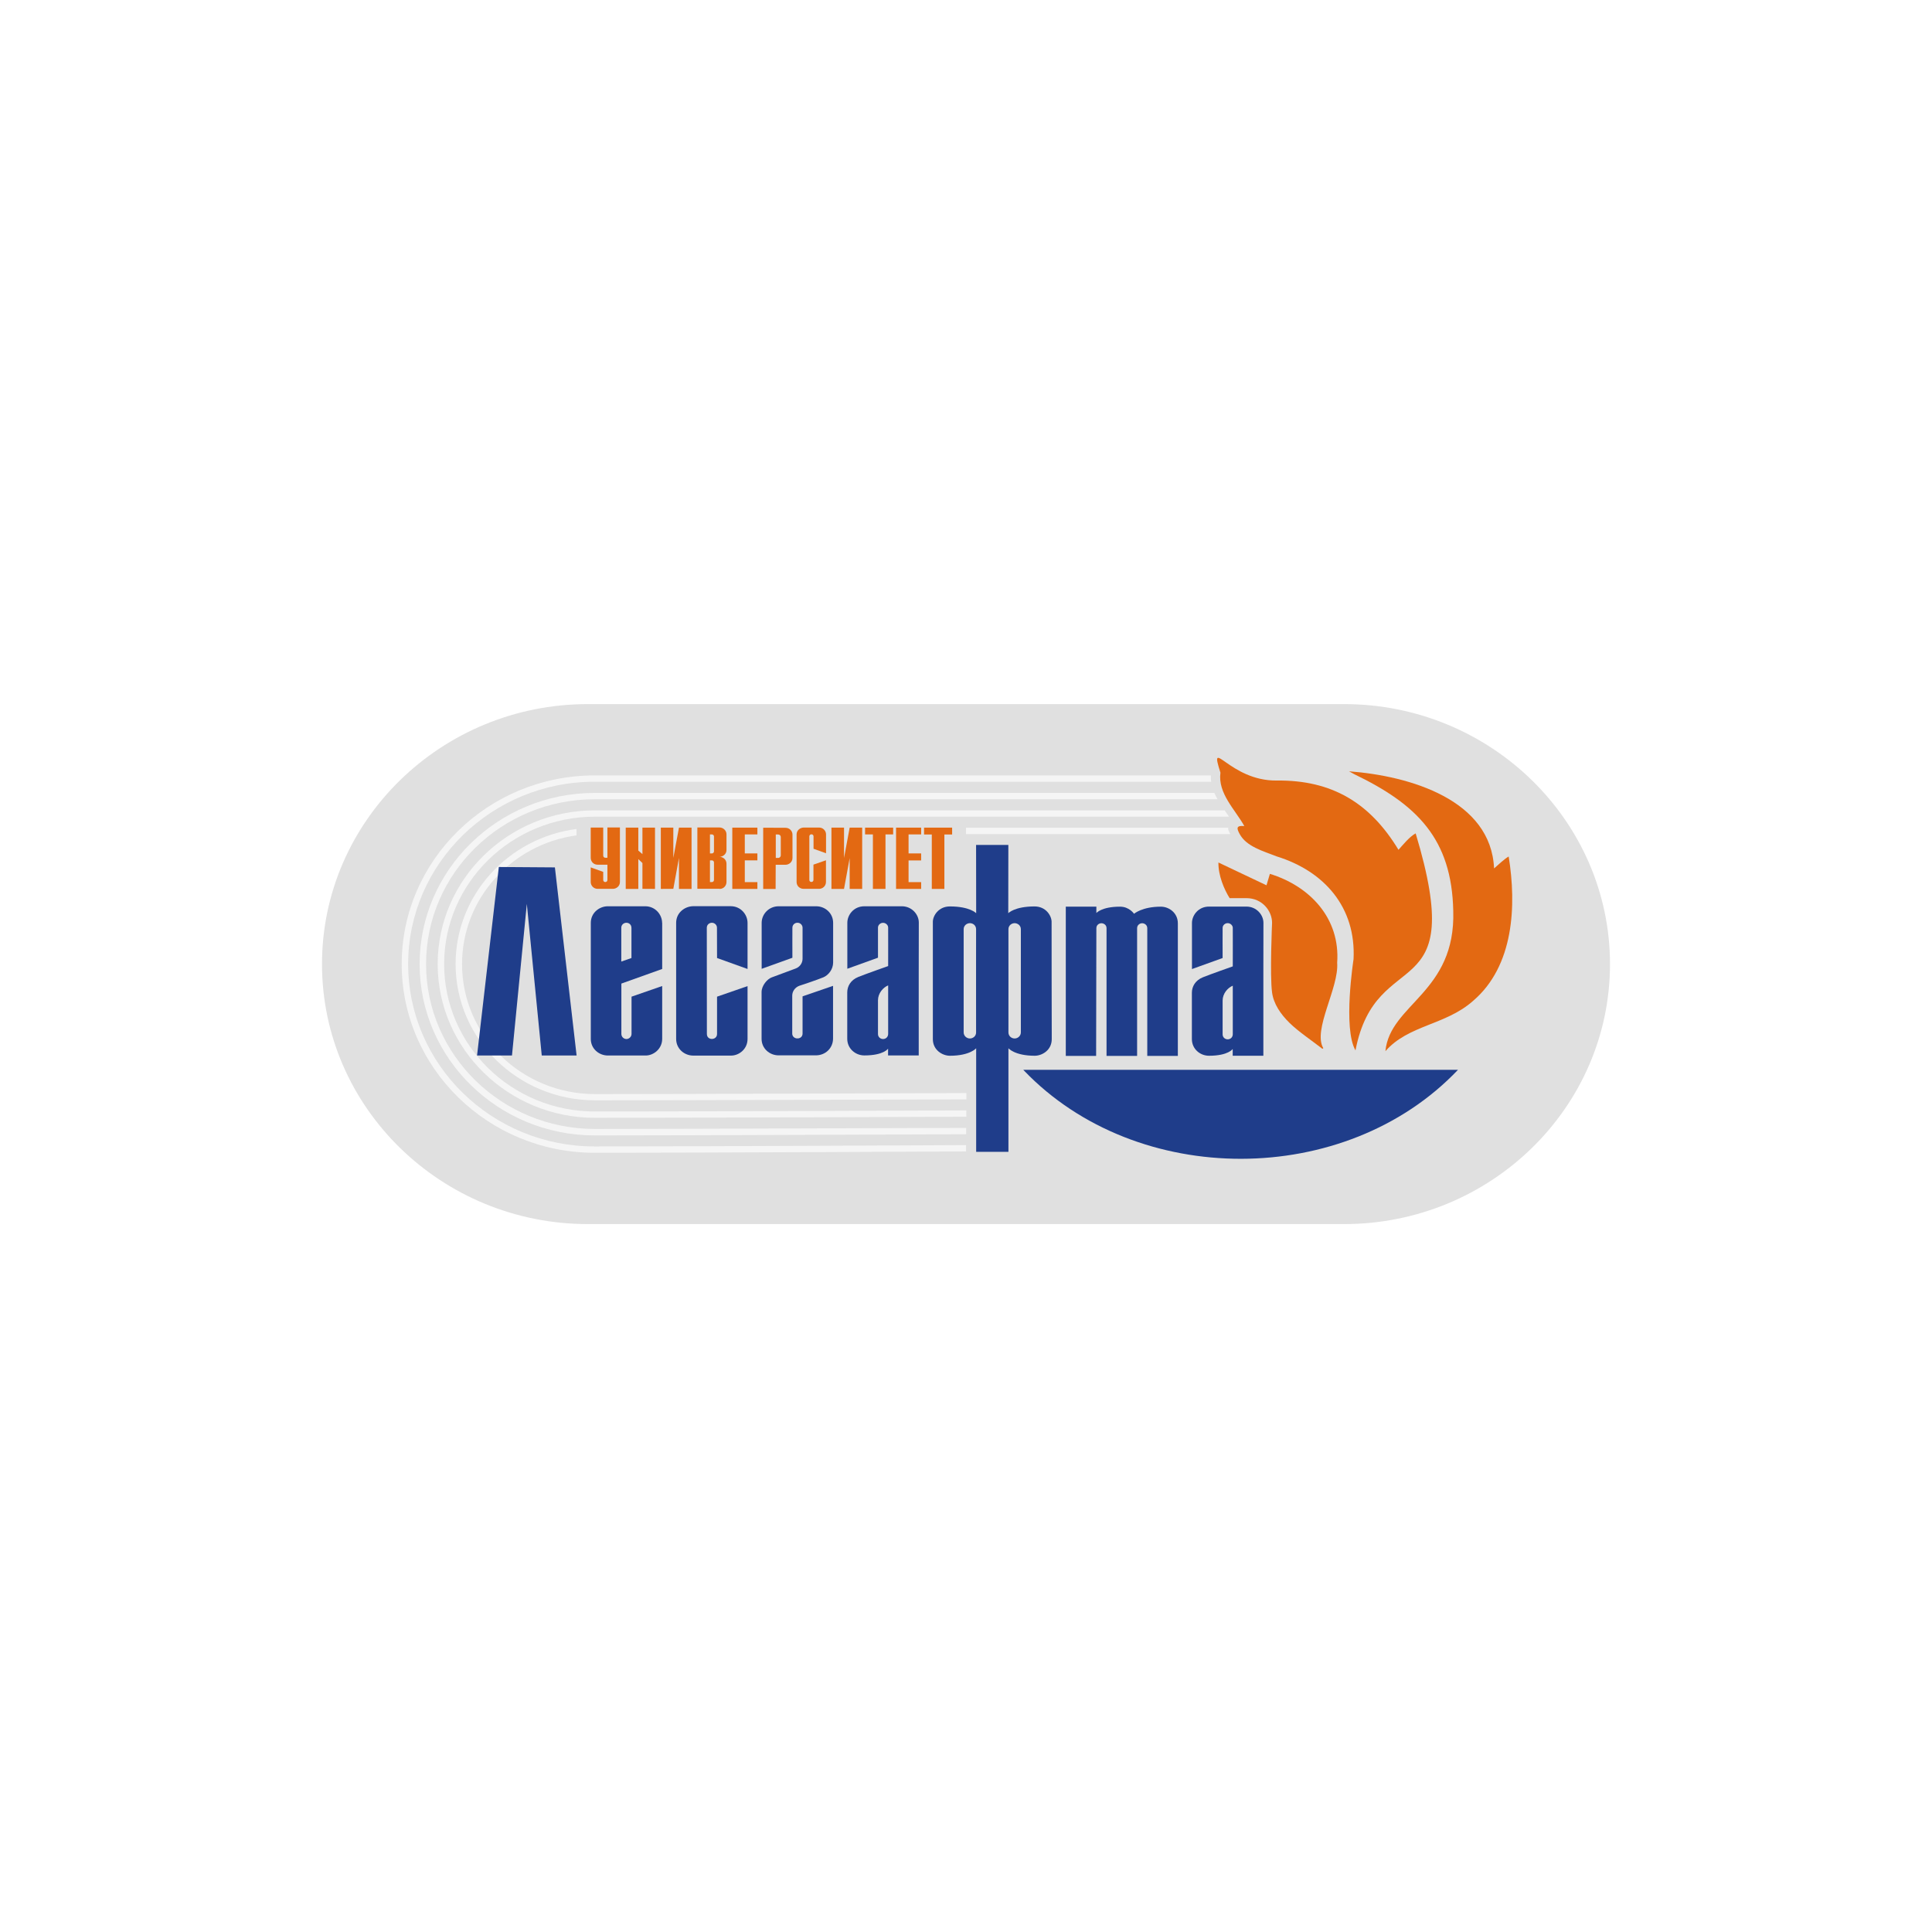 <svg width="450" height="450" viewBox="0 0 450 450" fill="none" xmlns="http://www.w3.org/2000/svg">
<rect width="450" height="450" fill="white"/>
<path d="M313.068 164H136.932C102.79 164 75 191.154 75 224.555C75 257.938 102.772 285.111 136.932 285.111H313.068C347.21 285.111 375 257.956 375 224.555C374.981 191.173 347.21 164 313.068 164Z" fill="#E0E0E0"/>
<path d="M138.529 262.954C116.864 262.954 99.239 245.72 99.239 224.555C99.239 203.372 116.864 186.157 138.529 186.157H283.587C283.305 185.679 283.061 185.183 282.854 184.687H138.529C116.037 184.687 97.736 202.582 97.736 224.574C97.736 246.565 116.037 264.46 138.529 264.46C160.381 264.46 224.399 264.185 225.038 264.185V262.715C224.399 262.678 160.4 262.954 138.529 262.954Z" fill="#F5F5F5"/>
<path d="M138.51 267.032C114.553 267.032 95.068 247.98 95.068 224.555C95.068 201.131 114.553 182.078 138.51 182.078H282.103C282.027 181.601 282.009 181.105 282.027 180.609H138.51C113.726 180.609 93.564 200.322 93.564 224.555C93.564 248.788 113.726 268.502 138.51 268.502C162.636 268.502 224.399 268.19 225.019 268.19V266.72C224.399 266.72 162.636 267.032 138.51 267.032Z" fill="#F5F5F5"/>
<path d="M286.086 192.808H225V194.278H286.556C286.18 193.598 285.992 193.12 286.086 192.808Z" fill="#F5F5F5"/>
<path d="M138.585 254.833C121.505 254.833 107.619 241.256 107.619 224.556C107.619 209.288 119.232 196.629 134.282 194.572V193.084C118.405 195.141 106.116 208.461 106.116 224.537C106.116 242.046 120.678 256.285 138.585 256.285C155.91 256.285 224.399 256.064 225.094 256.064V254.594C224.399 254.613 155.91 254.833 138.585 254.833Z" fill="#F5F5F5"/>
<path d="M138.566 258.893C119.194 258.893 103.448 243.497 103.448 224.555C103.448 205.613 119.194 190.217 138.566 190.217H286.255C285.917 189.721 285.579 189.243 285.241 188.747H138.566C118.367 188.747 101.945 204.823 101.945 224.555C101.945 244.305 118.386 260.363 138.566 260.363C158.146 260.363 224.399 260.124 225.075 260.106V258.636C224.399 258.654 158.146 258.893 138.566 258.893Z" fill="#F5F5F5"/>
<path d="M315.417 180.315C330.054 187.37 338.134 195.362 338.491 212.136C339.092 231.224 323.741 233.833 322.689 244.838C328.025 238.72 336.762 238.776 343.094 233.135C352.64 224.996 353.241 210.923 351.4 199.495C350.291 200.138 348.976 201.443 347.999 202.27C347.285 186.304 328.42 180.719 314.214 179.653L315.417 180.315Z" fill="#E36912"/>
<path d="M284.263 179.966C283.624 184.779 287.664 188.527 289.825 192.404C288.021 192.257 287.927 192.79 288.754 194.278C290.314 197.162 294.165 198.228 297.379 199.477C308.502 202.931 315.868 211.364 315.267 223.416C315.267 223.416 312.749 239.547 315.718 244.655C320.584 219.485 342.155 235.303 329.735 194.112C328.269 194.902 326.841 196.721 325.733 197.934C319.1 186.984 310.212 181.656 297.379 181.803C286.368 181.932 281.463 171.184 284.263 179.966Z" fill="#E36912"/>
<path d="M308.221 244.14L308.014 244.287C305.815 242.56 302.396 240.264 300.385 238.28C298.224 236.167 296.646 233.797 296.289 231.17C295.744 227.146 296.289 214.947 296.289 214.947C296.289 212.172 293.997 209.196 290.314 209.196H286.405C285.128 207.157 283.737 203.887 283.794 200.892L294.992 206.201L295.782 203.537C305.045 206.385 312.204 213.844 311.452 224.243C311.903 230.067 305.703 239.878 308.221 244.14Z" fill="#E36912"/>
<path d="M238.51 249.358C264.816 276.806 313.388 276.769 339.6 249.174H238.341L238.51 249.358Z" fill="#1F3D8A"/>
<path d="M211.622 200.413H214.553V198.778H211.622V194.351H214.553V192.771H208.709V207.046H214.553V205.466H211.622V200.413Z" fill="#E36912"/>
<path d="M201.494 194.351H203.316V207.046H206.248V194.351H208.033V192.771H201.494V194.351Z" fill="#E36912"/>
<path d="M215.229 194.369H217.033V207.046H219.965V194.369H221.768V192.771H215.229V194.369Z" fill="#E36912"/>
<path d="M197.905 199.862V207.046H200.818V192.771H197.905L196.59 199.844V192.771H193.659V207.046H196.59L197.905 199.862Z" fill="#E36912"/>
<path d="M185.542 194.351C185.542 196.28 185.542 204.474 185.542 205.448C185.542 206.385 186.312 207.028 187.176 207.028H190.803C191.554 207.028 192.381 206.422 192.381 205.429V200.377L189.469 201.388V204.952C189.469 205.577 188.51 205.595 188.51 204.952C188.51 202.361 188.51 197.382 188.51 194.81C188.51 194.167 189.487 194.167 189.487 194.81C189.487 195.398 189.487 196.721 189.487 197.695L192.4 198.742V194.333C192.4 193.543 191.742 192.753 190.784 192.753H187.195C186.406 192.771 185.542 193.359 185.542 194.351Z" fill="#E36912"/>
<path d="M180.675 194.369H181.257C181.595 194.369 181.858 194.626 181.858 194.957V199.238C181.858 199.513 181.614 199.826 181.276 199.826C181.126 199.826 180.787 199.826 180.693 199.826V194.424V194.369H180.675ZM180.656 207.046L180.675 201.424C180.675 201.424 182.366 201.424 182.948 201.424C183.7 201.424 184.583 200.855 184.583 199.844C184.583 198.466 184.583 195.766 184.583 194.388C184.583 193.598 183.944 192.808 182.948 192.808C181.877 192.808 179.491 192.789 177.762 192.789V207.065H180.656V207.046Z" fill="#E36912"/>
<path d="M173.478 200.395H176.41V198.778H173.478V194.351H176.41V192.771H170.566V207.046H176.41V205.466H173.478V200.395Z" fill="#E36912"/>
<path d="M167.597 207.047C168.668 207.047 169.213 206.165 169.213 205.448V201.168C169.213 200.102 168.273 199.569 167.597 199.569C168.273 199.569 169.213 199.036 169.213 197.971V194.333C169.213 193.396 168.405 192.735 167.597 192.735H162.43V207.01H167.597V207.047ZM165.342 194.351H165.812C166.075 194.351 166.3 194.554 166.3 194.829V198.301C166.3 198.522 166.113 198.779 165.831 198.779C165.699 198.779 165.436 198.779 165.361 198.779V194.425V194.351H165.342ZM165.342 200.396H165.812C166.113 200.396 166.3 200.635 166.3 200.874V204.971C166.3 205.209 166.094 205.448 165.831 205.448H165.361V200.561V200.396H165.342Z" fill="#E36912"/>
<path d="M158.145 199.825V207.046H161.076V192.771H158.145L156.83 199.825V192.771H153.917V207.046L156.83 207.027L158.145 199.825Z" fill="#E36912"/>
<path d="M149.634 201.02V207.027L152.565 207.046V192.771H149.634V198.944L148.676 198.117V192.771H145.745V207.046H148.676V200.101L149.634 201.02Z" fill="#E36912"/>
<path d="M137.589 199.79C137.589 200.635 138.209 201.406 139.205 201.406H141.479V204.971C141.479 205.283 141.216 205.448 140.99 205.448C140.727 205.448 140.502 205.246 140.502 204.971V203.078L137.589 202.031V205.448C137.589 206.238 138.247 207.028 139.186 207.028C140.258 207.028 142.757 207.028 142.757 207.028C143.527 207.028 144.391 206.44 144.391 205.43V192.735H141.479V199.79H140.99C140.765 199.79 140.502 199.606 140.502 199.312V192.753H137.589V199.79Z" fill="#E36912"/>
<path d="M134.302 245.849H126.184L122.708 210.537L119.251 245.849H111.115L116.188 201.939L129.247 202.031L134.302 245.849Z" fill="#1F3D8A"/>
<path d="M144.711 216.086C144.711 215.369 145.312 214.928 145.894 214.928C146.496 214.928 147.078 215.351 147.078 216.141C147.078 217.555 147.078 220.789 147.078 223.141L144.711 223.967C144.711 220.991 144.711 218.198 144.711 216.086ZM154.218 214.965C154.218 213.036 152.64 211.088 150.291 211.088H141.554C139.694 211.088 137.608 212.521 137.608 214.965V241.991C137.608 244.269 139.506 245.849 141.591 245.849H150.404C152.226 245.849 154.237 244.306 154.237 241.972V229.663L147.097 232.143V240.815C147.097 241.513 146.496 242.009 145.913 242.009C145.312 242.009 144.729 241.531 144.729 240.815C144.729 237.82 144.729 233.484 144.729 229.093L154.237 225.694V214.965H154.218Z" fill="#1F3D8A"/>
<path d="M157.488 214.947V241.991C157.488 244.269 159.386 245.868 161.471 245.868H170.284C172.106 245.868 174.117 244.379 174.117 241.991V229.682L167.014 232.143V240.834C167.014 242.34 164.647 242.414 164.647 240.834C164.647 234.532 164.628 222.406 164.628 216.086C164.628 215.369 165.229 214.929 165.812 214.929C166.413 214.929 166.995 215.406 166.995 216.086C166.995 217.501 167.014 220.753 167.014 223.141L174.117 225.695V214.947C174.117 213.018 172.539 211.07 170.19 211.07H161.452C159.592 211.089 157.488 212.503 157.488 214.947Z" fill="#1F3D8A"/>
<path d="M191.761 227.642C192.925 227.164 194.053 225.804 194.053 224.188V214.946C194.053 212.668 192.174 211.088 190.107 211.088H181.37C179.077 211.088 177.405 212.925 177.405 214.946C177.405 216.802 177.405 221.046 177.405 225.658L184.564 223.085C184.545 220.734 184.564 217.5 184.564 216.086C184.564 215.387 185.146 214.91 185.748 214.928C186.349 214.91 186.932 215.424 186.932 216.086C186.932 217.206 186.932 220.734 186.932 223.306C186.932 224.335 186.274 225.253 185.278 225.602C185.278 225.602 181.125 227.146 179.735 227.66C178.72 228.028 177.386 229.552 177.386 231.077V241.954C177.386 244.232 179.265 245.812 181.351 245.812H190.032C192.23 245.812 194.034 244.158 194.034 241.88C194.034 240.723 194.034 235.34 194.034 229.626L186.932 232.069V240.723C186.932 241.421 186.443 241.807 185.898 241.862C185.785 241.88 185.673 241.88 185.56 241.862C185.015 241.788 184.526 241.403 184.526 240.723V231.923C184.526 230.894 185.184 229.975 186.18 229.608C186.18 229.626 190.408 228.211 191.761 227.642Z" fill="#1F3D8A"/>
<path d="M206.868 240.815C206.868 241.513 206.342 242.009 205.684 242.009C205.045 242.009 204.5 241.531 204.5 240.851V232.988C204.5 231.353 205.684 229.993 206.868 229.516C206.868 229.516 206.868 238.886 206.868 240.815ZM214.008 214.873C214.008 213.017 212.411 211.088 210.043 211.088H201.325C198.863 211.088 197.36 213.091 197.36 214.928C197.36 216.784 197.36 221.009 197.36 225.639L204.5 223.067C204.482 220.697 204.5 217.463 204.5 216.049C204.5 215.424 205.083 214.928 205.684 214.946C206.285 214.928 206.868 215.461 206.868 216.03C206.868 217.445 206.887 222.644 206.868 225.014C206.868 225.014 201.701 226.833 199.916 227.55C198.131 228.266 197.341 229.718 197.341 231.151C197.341 236.203 197.341 240.943 197.341 241.954C197.341 244.232 199.239 245.83 201.325 245.83C205.834 245.83 206.849 244.25 206.849 244.25V245.83C208.935 245.83 213.989 245.83 213.989 245.83C213.989 245.83 213.989 232.492 213.989 226.741C214.008 222.13 214.008 216.729 214.008 214.873Z" fill="#1F3D8A"/>
<path d="M287.139 240.888C287.139 241.586 286.613 242.082 285.955 242.082C285.316 242.082 284.771 241.605 284.771 240.925V233.062C284.771 231.426 285.955 230.067 287.139 229.589C287.139 229.589 287.139 238.959 287.139 240.888ZM294.279 214.946C294.279 213.091 292.682 211.162 290.314 211.162H281.596C279.134 211.162 277.631 213.164 277.631 215.002C277.631 216.857 277.631 221.083 277.631 225.713L284.771 223.141C284.752 220.771 284.771 217.537 284.771 216.122C284.771 215.498 285.354 215.002 285.955 215.02C286.556 215.002 287.139 215.534 287.139 216.104C287.139 217.519 287.158 222.718 287.139 225.088C287.139 225.088 281.972 226.907 280.187 227.623C278.402 228.34 277.612 229.791 277.612 231.224C277.612 236.277 277.612 241.017 277.612 242.027C277.612 244.306 279.51 245.904 281.596 245.904C286.105 245.904 287.12 244.324 287.12 244.324V245.904C289.206 245.904 294.26 245.904 294.26 245.904C294.26 245.904 294.26 232.566 294.26 226.815C294.279 222.204 294.279 216.82 294.279 214.946Z" fill="#1F3D8A"/>
<path d="M274.343 245.922V215.056C274.343 212.65 272.314 211.18 270.378 211.18C266.038 211.18 264.14 212.833 264.14 212.833C264.14 212.833 263.031 211.18 260.889 211.18C256.549 211.18 255.365 212.668 255.365 212.668V211.18H248.244V245.94H255.309C255.309 243.809 255.365 216.783 255.365 216.195C255.365 215.424 256.004 215.038 256.549 215.038C257.094 215.056 257.733 215.424 257.733 216.195V245.94H264.854V216.195C264.854 215.479 265.455 215.038 266.038 215.038C266.507 215.038 267.221 215.387 267.221 216.195V245.94H274.343V245.922Z" fill="#1F3D8A"/>
<path d="M237.778 240.466C237.778 241.274 237.082 241.881 236.331 241.881C235.579 241.881 234.884 241.311 234.884 240.466C234.903 239.841 234.884 217.06 234.884 216.435C234.884 215.59 235.56 215.039 236.331 215.02C237.082 215.039 237.778 215.59 237.778 216.435V240.466ZM227.349 240.466C227.368 241.293 226.673 241.881 225.902 241.881C225.151 241.881 224.456 241.274 224.456 240.466V216.435C224.456 215.59 225.151 215.039 225.902 215.02C226.654 215.02 227.349 215.571 227.349 216.435C227.349 217.041 227.33 239.841 227.349 240.466ZM244.937 214.708C244.937 213.33 243.64 211.125 240.972 211.125C236.293 211.125 234.846 212.705 234.846 212.705L234.865 196.795H231.107H227.349L227.368 212.705C227.368 212.705 225.921 211.125 221.243 211.125C218.574 211.125 217.278 213.33 217.278 214.708C217.278 216.325 217.278 241.972 217.278 242.028C217.278 244.6 219.533 245.904 221.243 245.904C225.921 245.904 227.368 244.159 227.368 244.159V268.282H231.126H234.884V244.159C234.884 244.159 236.331 245.904 241.01 245.904C242.719 245.904 244.974 244.618 244.974 242.028C244.955 241.972 244.937 216.343 244.937 214.708Z" fill="#1F3D8A"/>
</svg>
